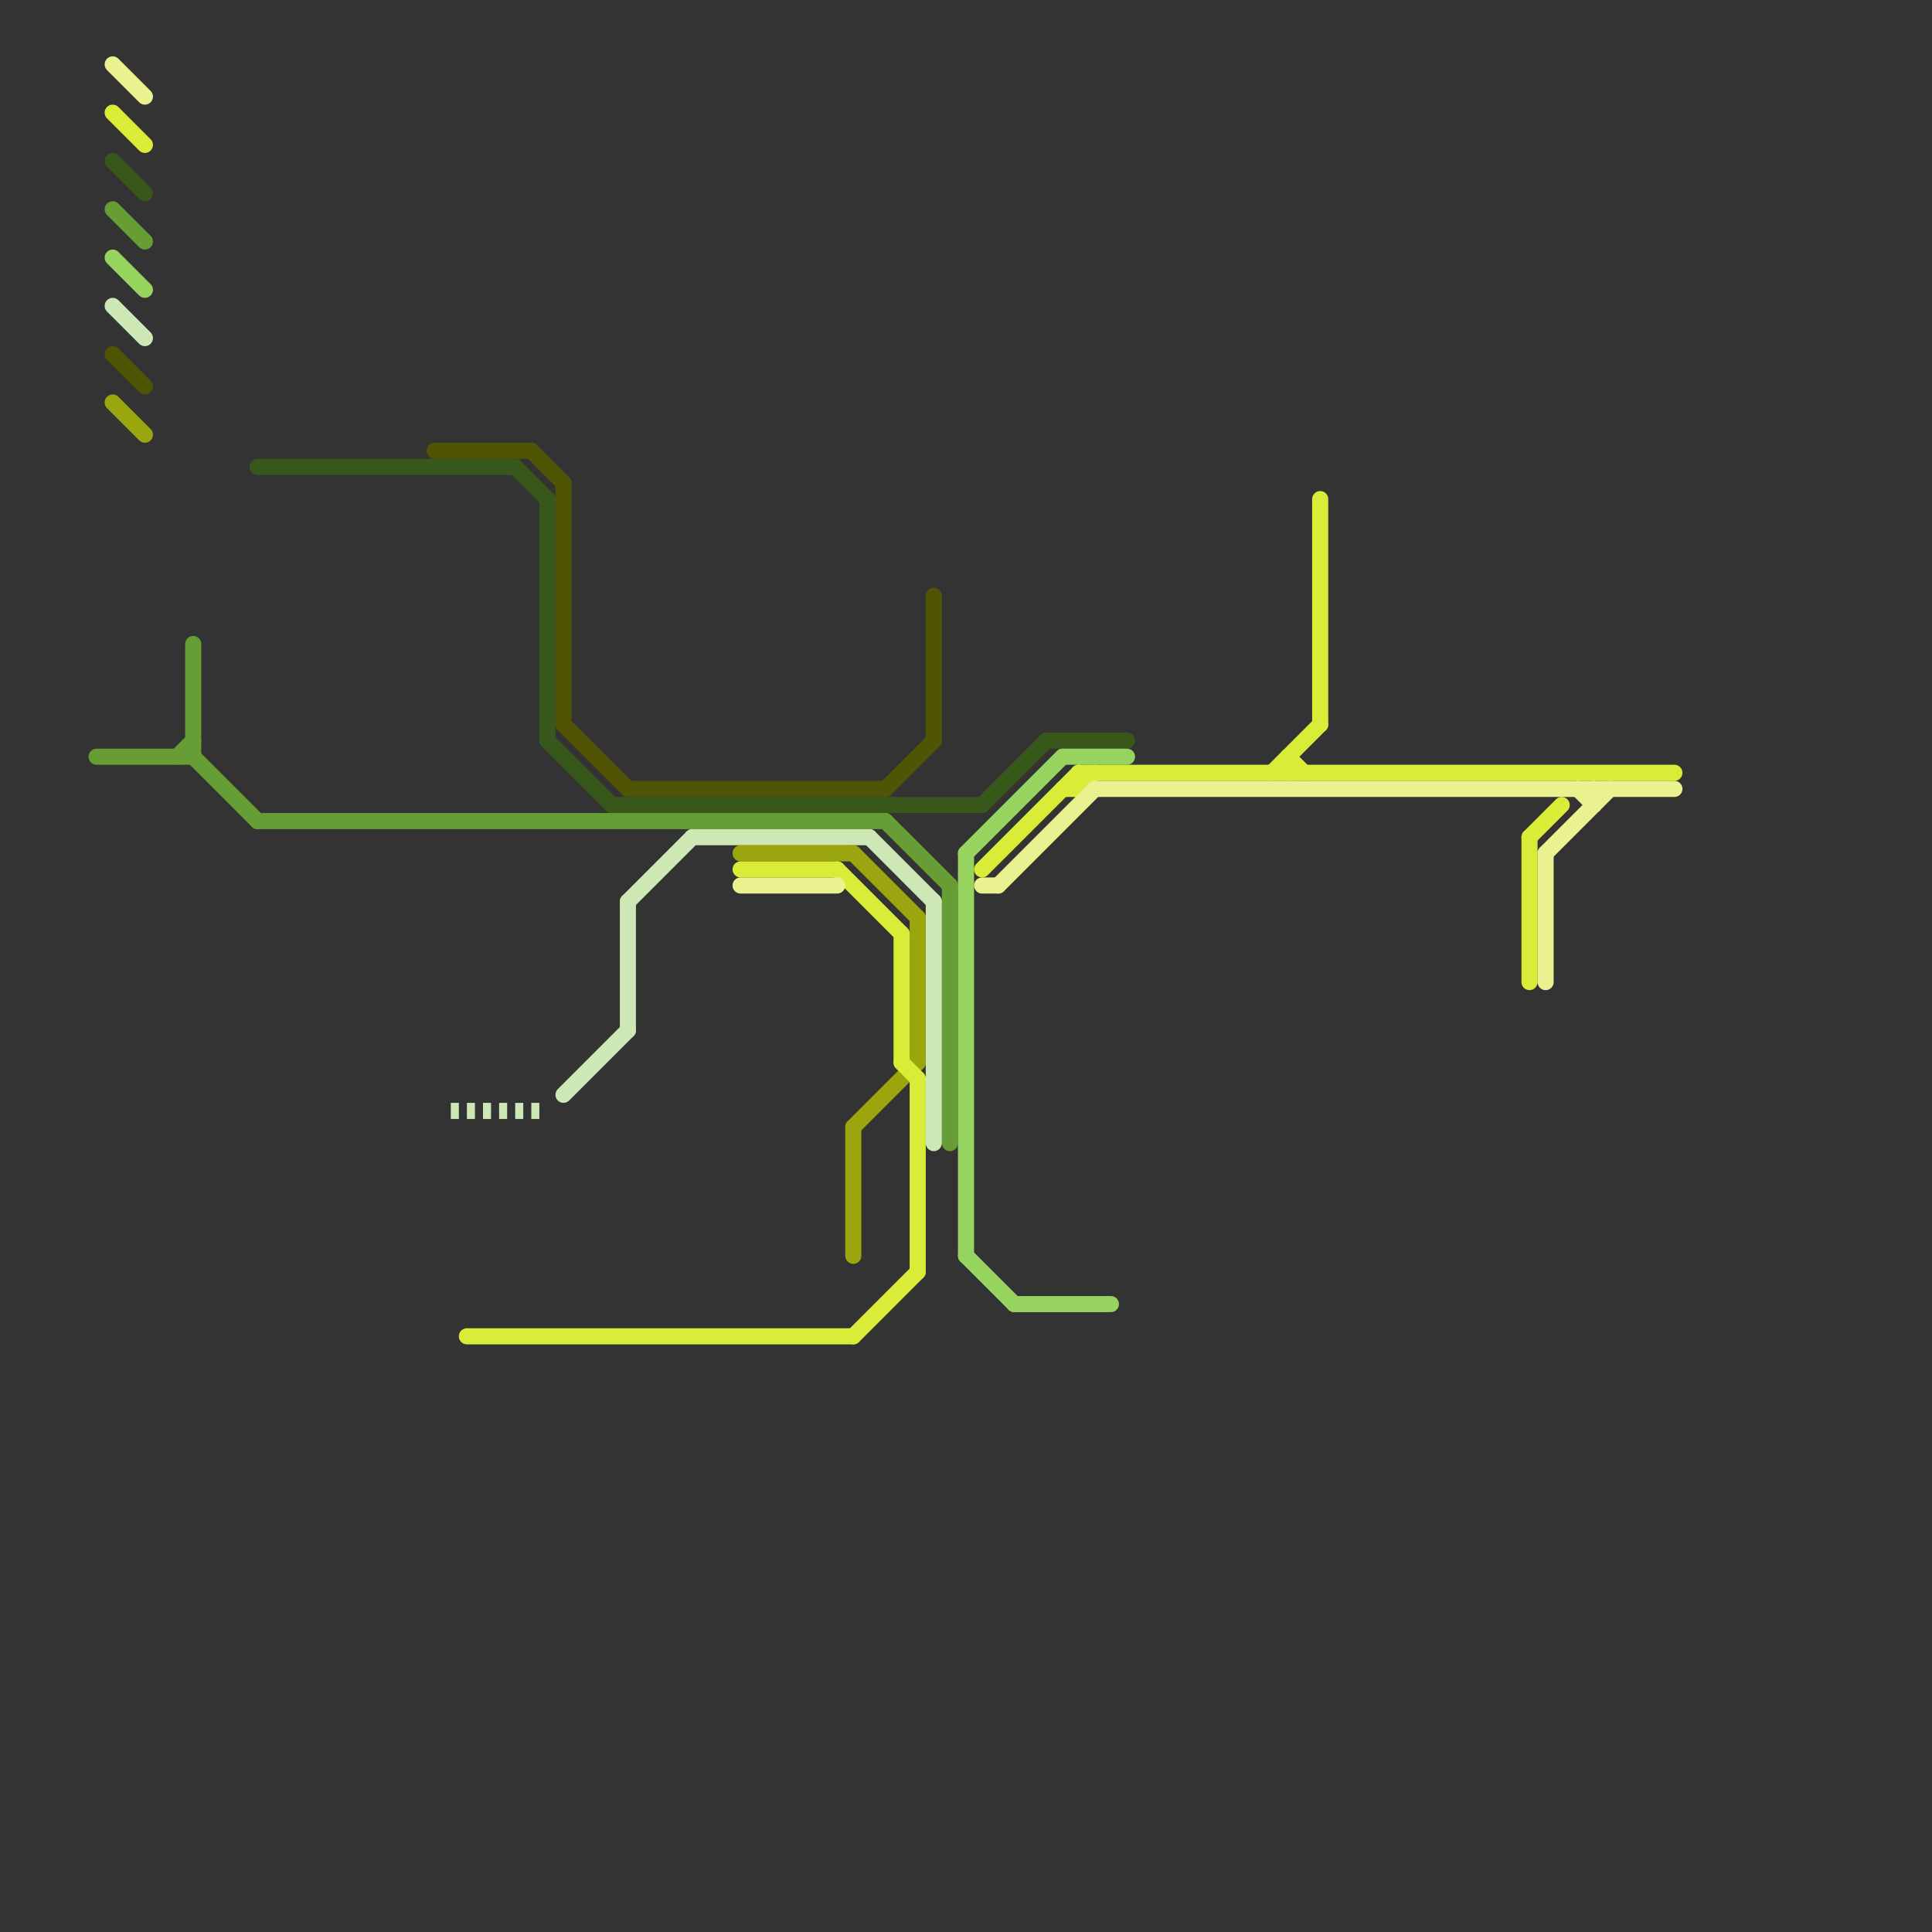
<svg version="1.1" xmlns="http://www.w3.org/2000/svg" viewBox="0 0 120 120">
<rect x="0" y="0" width="120" height="120" fill="#333333" stroke="none"/>
<style>text { font: 1px Helvetica; font-weight: 600; white-space: pre; dominant-baseline: central; } line { stroke-width: 1; fill: none; stroke-linecap: round; stroke-linejoin: round; } .c0 { stroke: #38571a } .c1 { stroke: #669d34 } .c2 { stroke: #96d35f } .c3 { stroke: #cde8b5 } .c4 { stroke: #4f5504 } .c5 { stroke: #9ba50e } .c6 { stroke: #d9ec37 } .c7 { stroke: #eaf28f } .w1 { stroke-width: 1; }.l2 { stroke-dasharray: .5 .5; stroke-linecap: butt; }</style><defs></defs><line class="c0 " x1="61" y1="50" x2="65" y2="46"/><line class="c0 " x1="32" y1="29" x2="34" y2="31"/><line class="c0 " x1="34" y1="46" x2="38" y2="50"/><line class="c0 " x1="65" y1="46" x2="70" y2="46"/><line class="c0 " x1="16" y1="29" x2="32" y2="29"/><line class="c0 " x1="38" y1="50" x2="61" y2="50"/><line class="c0 " x1="7" y1="10" x2="9" y2="12"/><line class="c0 " x1="34" y1="31" x2="34" y2="46"/><line class="c1 " x1="16" y1="51" x2="55" y2="51"/><line class="c1 " x1="12" y1="47" x2="16" y2="51"/><line class="c1 " x1="12" y1="40" x2="12" y2="47"/><line class="c1 " x1="11" y1="47" x2="12" y2="46"/><line class="c1 " x1="59" y1="55" x2="59" y2="71"/><line class="c1 " x1="55" y1="51" x2="59" y2="55"/><line class="c1 " x1="7" y1="13" x2="9" y2="15"/><line class="c1 " x1="6" y1="47" x2="12" y2="47"/><line class="c2 " x1="66" y1="47" x2="70" y2="47"/><line class="c2 " x1="60" y1="53" x2="66" y2="47"/><line class="c2 " x1="60" y1="53" x2="60" y2="78"/><line class="c2 " x1="60" y1="78" x2="63" y2="81"/><line class="c2 " x1="7" y1="16" x2="9" y2="18"/><line class="c2 " x1="63" y1="81" x2="69" y2="81"/><line class="c3 " x1="54" y1="52" x2="58" y2="56"/><line class="c3 " x1="39" y1="56" x2="39" y2="64"/><line class="c3 " x1="7" y1="19" x2="9" y2="21"/><line class="c3 " x1="43" y1="52" x2="54" y2="52"/><line class="c3 " x1="58" y1="56" x2="58" y2="71"/><line class="c3 " x1="39" y1="56" x2="43" y2="52"/><line class="c3 " x1="35" y1="68" x2="39" y2="64"/><line class="c3 l2" x1="28" y1="69" x2="34" y2="69"/><line class="c4 " x1="7" y1="22" x2="9" y2="24"/><line class="c4 " x1="33" y1="28" x2="35" y2="30"/><line class="c4 " x1="58" y1="37" x2="58" y2="46"/><line class="c4 " x1="35" y1="45" x2="39" y2="49"/><line class="c4 " x1="39" y1="49" x2="55" y2="49"/><line class="c4 " x1="35" y1="30" x2="35" y2="45"/><line class="c4 " x1="55" y1="49" x2="58" y2="46"/><line class="c4 " x1="27" y1="28" x2="33" y2="28"/><line class="c5 " x1="53" y1="53" x2="57" y2="57"/><line class="c5 " x1="53" y1="70" x2="57" y2="66"/><line class="c5 " x1="7" y1="25" x2="9" y2="27"/><line class="c5 " x1="57" y1="57" x2="57" y2="66"/><line class="c5 " x1="53" y1="70" x2="53" y2="78"/><line class="c5 " x1="46" y1="53" x2="53" y2="53"/><line class="c6 " x1="66" y1="49" x2="67" y2="49"/><line class="c6 " x1="52" y1="54" x2="56" y2="58"/><line class="c6 " x1="80" y1="47" x2="81" y2="48"/><line class="c6 " x1="7" y1="7" x2="9" y2="9"/><line class="c6 " x1="82" y1="31" x2="82" y2="45"/><line class="c6 " x1="67" y1="49" x2="68" y2="48"/><line class="c6 " x1="56" y1="66" x2="57" y2="67"/><line class="c6 " x1="61" y1="54" x2="67" y2="48"/><line class="c6 " x1="95" y1="52" x2="97" y2="50"/><line class="c6 " x1="67" y1="48" x2="67" y2="49"/><line class="c6 " x1="80" y1="47" x2="80" y2="48"/><line class="c6 " x1="46" y1="54" x2="52" y2="54"/><line class="c6 " x1="95" y1="52" x2="95" y2="61"/><line class="c6 " x1="67" y1="48" x2="104" y2="48"/><line class="c6 " x1="79" y1="48" x2="82" y2="45"/><line class="c6 " x1="57" y1="67" x2="57" y2="79"/><line class="c6 " x1="53" y1="83" x2="57" y2="79"/><line class="c6 " x1="56" y1="58" x2="56" y2="66"/><line class="c6 " x1="29" y1="83" x2="53" y2="83"/><line class="c7 " x1="99" y1="49" x2="99" y2="50"/><line class="c7 " x1="62" y1="55" x2="68" y2="49"/><line class="c7 " x1="96" y1="53" x2="96" y2="61"/><line class="c7 " x1="61" y1="55" x2="62" y2="55"/><line class="c7 " x1="68" y1="49" x2="104" y2="49"/><line class="c7 " x1="98" y1="49" x2="99" y2="50"/><line class="c7 " x1="46" y1="55" x2="52" y2="55"/><line class="c7 " x1="7" y1="4" x2="9" y2="6"/><line class="c7 " x1="96" y1="53" x2="100" y2="49"/>
</svg>
